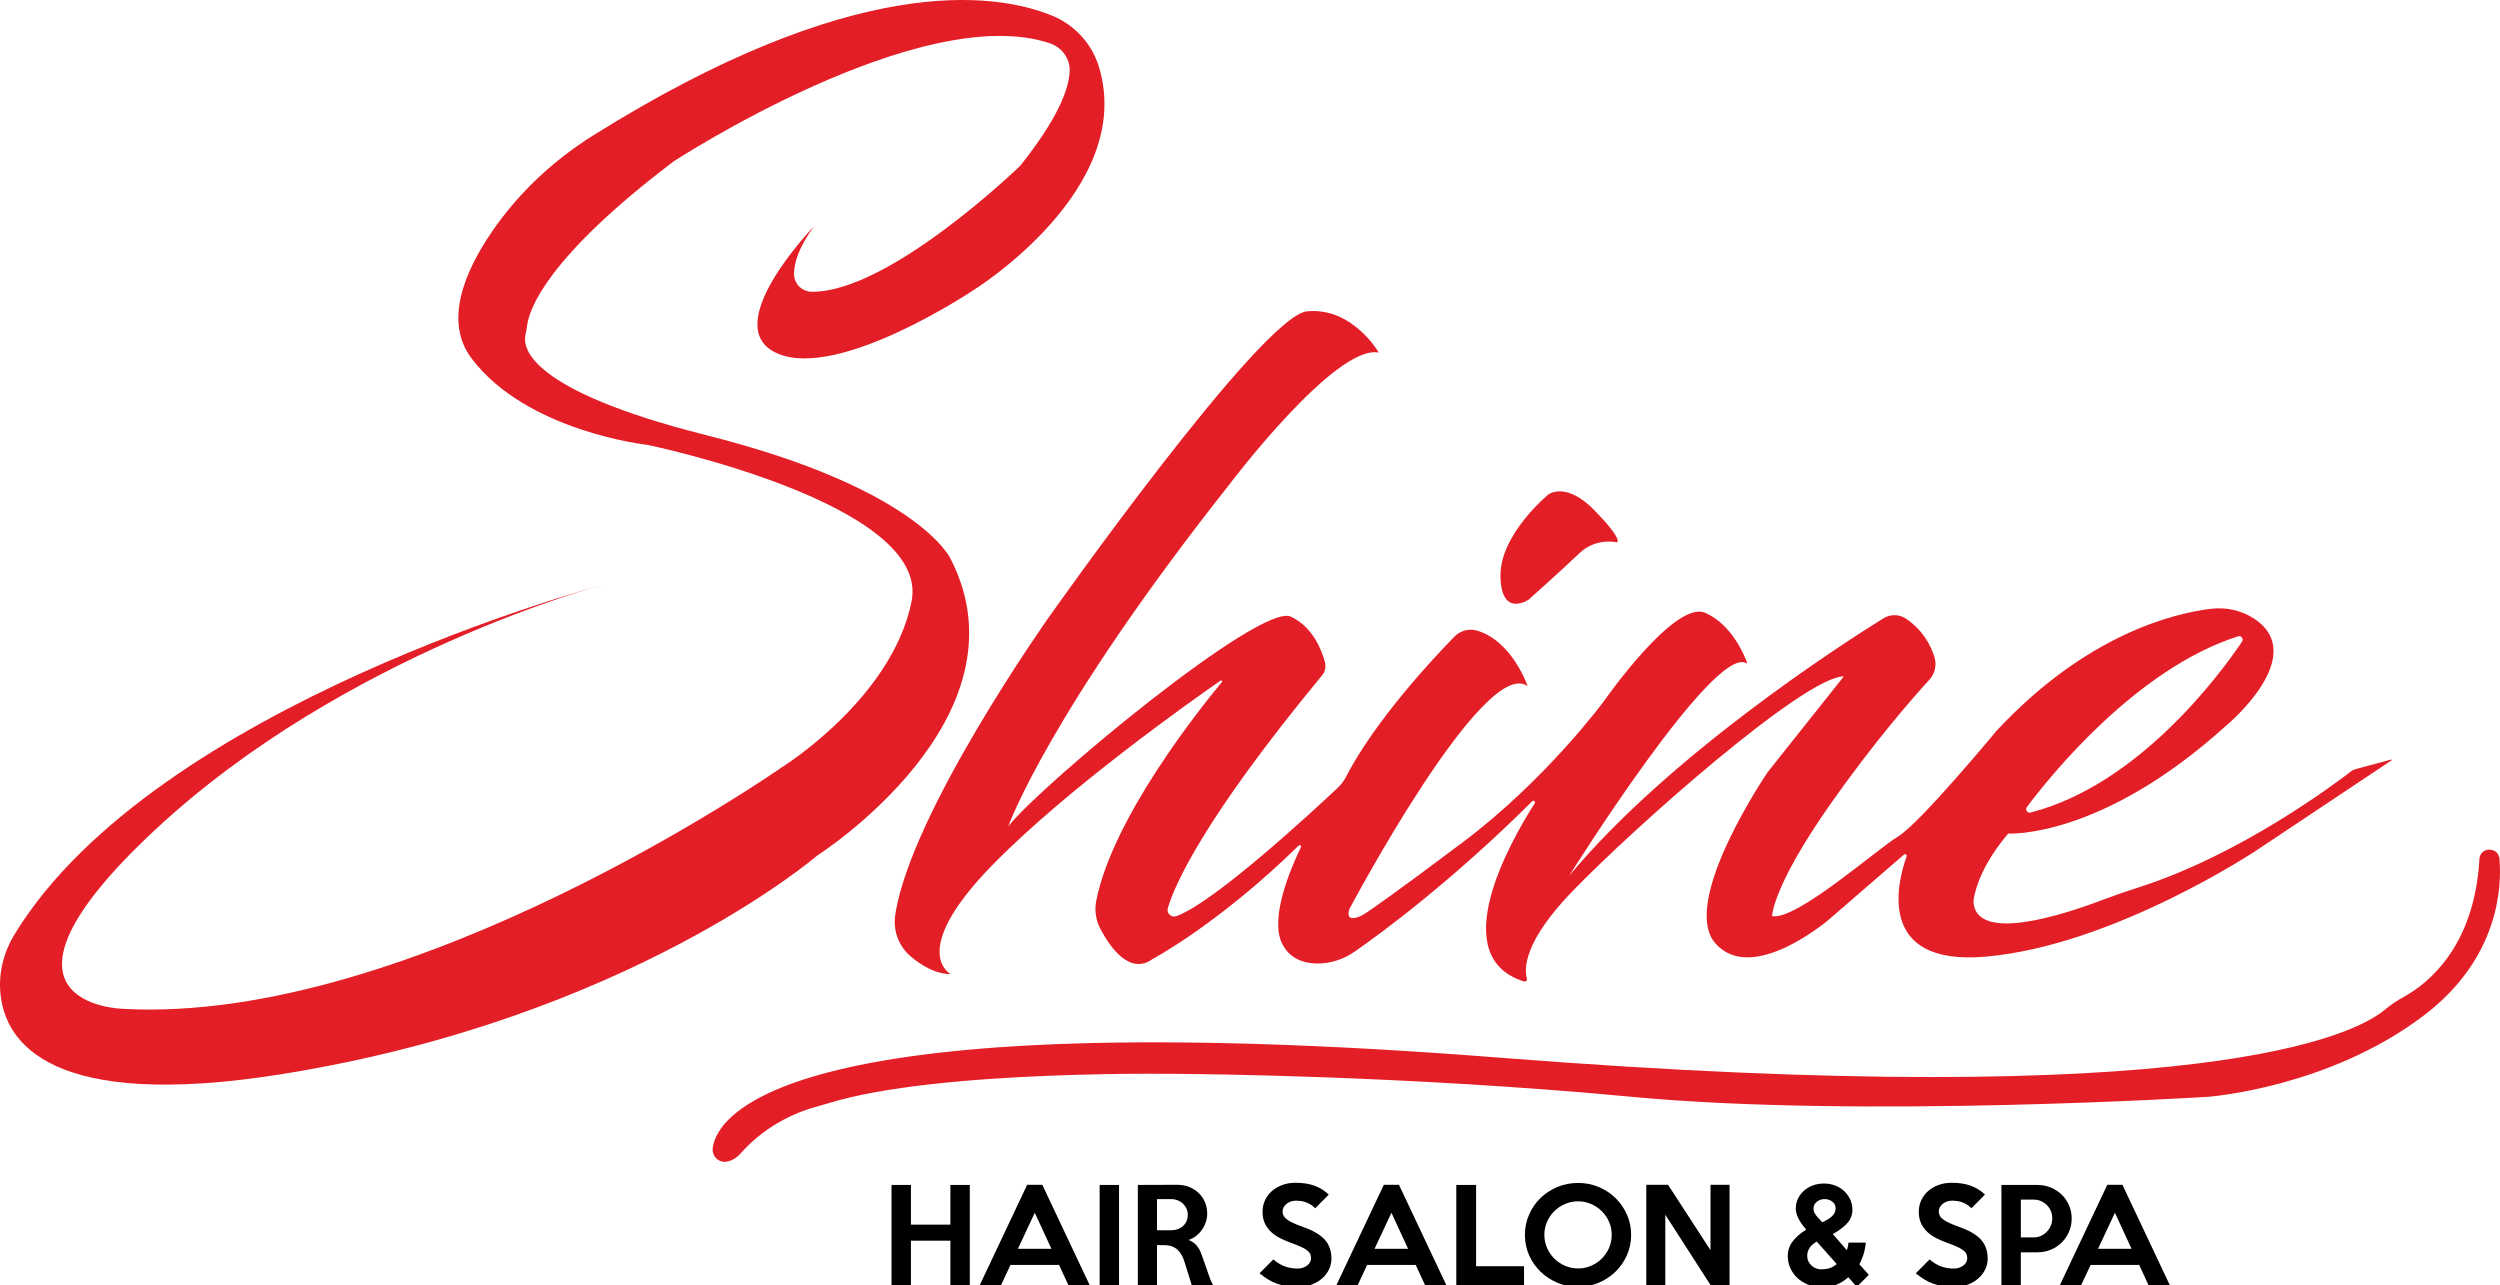 <?xml version="1.0" encoding="utf-8"?>
<!-- Generator: Adobe Illustrator 27.4.0, SVG Export Plug-In . SVG Version: 6.00 Build 0)  -->
<svg version="1.1" id="Capa_1" xmlns="http://www.w3.org/2000/svg" xmlns:xlink="http://www.w3.org/1999/xlink" x="0px" y="0px"
	 viewBox="0 0 1025.41 527.06" style="enable-background:new 0 0 1025.41 527.06;" xml:space="preserve">
<style type="text/css">
	.st0{fill:#E31E26;}
</style>
<g>
	<path class="st0" d="M333.8,92.92c0,0-40.11,41.44-14.71,52.14c25.4,10.7,80.21-26.07,80.21-26.07s66.71-41.27,51.44-91.58
		c-2.92-9.6-10.1-17.33-19.41-21.08c-23.85-9.6-81.42-17.47-187.98,49.18c-16.46,10.3-30.81,23.73-41.74,39.78
		c-11.2,16.44-19.55,36.65-8.19,51.71c22.73,30.13,72.19,35.48,72.19,35.48s116.31,24.06,108.29,64.17s-53.39,68.18-53.39,68.18
		S169.36,420.46,50.37,413.78c0,0-64.17-1.34,13.37-73.53S246.9,239.98,246.9,239.98S63.74,288.56,5.97,383.22
		c-4.44,7.27-6.62,15.77-5.8,24.25c1.93,20.14,20.5,48.32,115.72,33.05c141.71-22.73,219.25-89.57,219.25-89.57
		s88.24-56.15,54.81-121.66c0,0-12.78-28.75-100.27-50.8c-73.04-18.41-75.37-35.9-74.15-41.17c0.3-1.28,0.51-2.56,0.68-3.86
		c0.84-6.57,7.97-27.8,60.11-67.27c0,0,101.35-66.15,154.3-48.44c4.9,1.64,8.31,6.23,8.12,11.39c-0.27,7.18-4.6,19.18-20.26,38.83
		c0,0-53.48,51.89-85.46,51.7c-4.16-0.02-7.43-3.37-7.34-7.53C325.75,107.9,327.5,101.6,333.8,92.92z"/>
	<path class="st0" d="M627.03,245.92c0,0-11.29,7.72-11.59-9.51c-0.3-17.23,19.61-33.57,19.61-33.57s7.13-5.64,19.01,6.54
		c11.88,12.18,9.21,13.07,9.21,13.07s-8.62-2.08-15.45,4.46C640.99,233.45,627.03,245.92,627.03,245.92z"/>
	<path class="st0" d="M980.81,311.54l-14.62,3.92c-0.7,0.19-1.35,0.51-1.92,0.95c-6.18,4.79-45.3,34.31-87.49,47.7
		c-5.04,1.6-10.03,3.34-14.97,5.21c-15.96,6.05-51.45,17.53-52.37,0.5c0,0,0.59-11.88,14.26-27.93c0,0,38.03,2.38,89.72-44.56
		c0,0,34.17-28.4,11.12-43.6c-5.24-3.45-11.6-4.78-17.83-4.01c-15.38,1.9-51.07,10.61-87.77,49.99c0,0-31.49,38.03-40.4,43.38
		c-8.91,5.35-41.59,34.46-51.69,32.68c0,0,0-11.88,23.77-45.75c18.09-25.78,34.11-43.98,40.74-51.21c2.32-2.53,3.09-6.1,2.06-9.38
		c-1.44-4.59-4.63-10.95-11.69-15.7c-2.78-1.87-6.42-1.87-9.26-0.1c-17.92,11.15-87.62,56.1-128.79,105.5
		c0,0,59.52-95.15,72.64-87.08c0.14,0.09,0.32-0.06,0.26-0.22c-1-2.8-6.05-15.52-17.12-20.47c-12.48-5.57-41.67,36.32-41.67,36.32
		s-23.62,32.09-57.71,57.71c-27.14,20.4-37.05,27.24-39.97,29.18c-0.98,0.65-2.02,1.2-3.13,1.58c-2.13,0.72-4.92,0.99-3.47-3.36
		c0,0,55.26-104.28,73.08-91.36c0,0-6.3-18.55-20.76-22.77c-3.29-0.96-6.83-0.04-9.23,2.41c-8.69,8.89-32.63,34.44-44.67,57.81
		c-0.81,1.57-1.9,2.97-3.18,4.18c-9.67,9.11-50.49,47-66.23,52.7c-2.08,0.75-4.14-1.15-3.52-3.28c2.68-9.16,14.15-36.01,63.27-95.48
		c1.24-1.5,1.69-3.49,1.19-5.37c-1.33-4.96-4.99-14.53-14.03-18.72c-12.48-5.79-102.05,68.63-115.87,86.01
		c0,0,16.49-46.35,90.46-139.93c0,0,43.67-57.93,61.5-54.37c0,0-10.7-18.72-29.41-16.93c-18.72,1.78-106.06,125.67-106.06,125.67
		s-56.61,80-62.86,121.94c-0.94,6.33,1.37,12.73,6.24,16.89c4.25,3.63,10.15,7.34,16.52,7.34c0,0-17.83-8.91,16.93-44.56
		c30.58-31.36,81.85-67.55,93.74-75.81c0.39-0.27,0.86,0.23,0.55,0.6c-8.85,10.65-44.85,55.62-51.53,89.72
		c-0.76,3.87-0.2,7.87,1.63,11.37c3.92,7.49,12.07,19.41,21.57,12.45c0,0,27.09-14.39,59.82-46.47c0.47-0.46,1.22,0.08,0.94,0.67
		c-3.9,8-13.03,28.89-7.71,39.56c3.13,6.27,8.9,8.03,14.15,8.13c5.62,0.11,11.1-1.73,15.71-4.95c10.81-7.54,39.86-28.86,72.71-61.61
		c0.56-0.56,1.47,0.14,1.04,0.81c-10.41,16.34-36.7,63.02-4.41,73.11c0.71,0.22,1.41-0.43,1.2-1.15
		c-1.15-3.95-1.44-15.03,18.57-35.74c25.85-26.74,95.37-88.24,111.41-88.24l-31.19,39.22c0,0-36.54,53.48-21.39,70.41
		c15.15,16.93,46.35-9.8,46.35-9.8l30.9-26.73c0.53-0.46,1.32,0.08,1.08,0.74c-3.54,9.86-13.07,44.98,32.18,41.14
		c52.59-4.46,111.41-43.67,111.41-43.67l55.34-36.89C981.09,311.72,980.99,311.49,980.81,311.54z M831.34,331.03
		c9.15-12.22,44.68-56.67,86.64-70.03c1.29-0.41,2.38,1.04,1.63,2.17c-8.56,12.72-42.09,58.66-86.76,70.11
		C831.54,333.61,830.53,332.11,831.34,331.03z"/>
	<path class="st0" d="M296.27,476.45c-2.6-0.5-4.3-3.02-3.94-5.64c1.78-12.9,28.04-60.18,323.11-36.97
		c288.32,22.67,350.53-9.45,362.79-19.74c2.48-2.08,5.2-3.84,8.03-5.41c9.48-5.26,28.7-20.3,30.71-56.4c0,0,0-0.01,0-0.04
		c0.4-5.04,7.82-4.99,8.24,0.05c0.94,11.44-0.15,40.69-30.97,64.16c-39.22,29.86-88.68,33.42-88.68,33.42s-141.71,8.91-236.19,0
		c-94.47-8.91-182.27-9.36-182.27-9.36s-102.07-2.13-147.58,12.07c-1.57,0.49-3.16,0.93-4.75,1.36c-5.34,1.42-19.56,6.2-30.84,18.98
		c-0.97,1.1-2.11,2.07-3.42,2.73c-1.2,0.6-2.68,1.07-4.13,0.81C296.33,476.46,296.3,476.45,296.27,476.45z"/>
	<g>
		<path d="M397.77,527.06h-7.96v-18.18h-16.18v18.18h-7.96v-41.04h7.96v16.28h16.18v-16.28h7.96V527.06z"/>
		<path d="M446.92,527.06h-8.73l-3.8-8.22h-19.93l-3.85,8.22h-8.73l19.42-41.09h6.22L446.92,527.06z M431.26,512.22l-6.83-14.79
			l-6.93,14.79H431.26z"/>
		<path d="M458.99,527.06h-7.96v-41.04h7.96V527.06z"/>
		<path d="M497.57,527.06h-8.77l-2.92-9.35c-0.31-1.03-0.69-1.97-1.15-2.83c-0.46-0.86-1.02-1.59-1.67-2.21
			c-0.65-0.62-1.43-1.1-2.33-1.44c-0.91-0.34-1.97-0.51-3.2-0.51h-2.97v16.33h-7.86v-41.04l16.2-0.05c1.74,0,3.37,0.3,4.87,0.9
			c1.5,0.6,2.8,1.43,3.9,2.49c1.09,1.06,1.95,2.31,2.56,3.75c0.61,1.44,0.92,3,0.92,4.67c0,1.2-0.19,2.36-0.56,3.49
			s-0.9,2.18-1.58,3.13c-0.68,0.96-1.49,1.81-2.42,2.54c-0.94,0.74-1.96,1.29-3.09,1.67c1.29,0.48,2.35,1.17,3.16,2.08
			c0.82,0.91,1.46,2,1.94,3.26c0.24,0.58,0.46,1.17,0.66,1.75c0.2,0.58,0.42,1.19,0.64,1.82s0.46,1.32,0.71,2.05
			c0.26,0.74,0.54,1.55,0.84,2.44c0.38,1.13,0.73,2.1,1.05,2.9C496.84,525.73,497.19,526.44,497.57,527.06z M487.19,498.35
			c0-0.96-0.18-1.83-0.54-2.62c-0.36-0.79-0.85-1.47-1.46-2.05c-0.62-0.58-1.34-1.04-2.18-1.36c-0.84-0.33-1.74-0.49-2.7-0.49h-5.75
			v12.79h5.75c0.96,0,1.86-0.15,2.7-0.44c0.84-0.29,1.57-0.71,2.18-1.26c0.62-0.55,1.1-1.21,1.46-1.98
			C487.01,500.17,487.19,499.31,487.19,498.35z"/>
		<path d="M546.11,516.27c0,1.54-0.33,3-1,4.39c-0.67,1.39-1.6,2.61-2.8,3.67c-1.2,1.06-2.62,1.91-4.26,2.54
			c-1.64,0.63-3.46,0.95-5.45,0.95c-1.78,0-3.38-0.1-4.8-0.31c-1.42-0.21-2.76-0.53-4.01-0.98c-1.25-0.44-2.45-1.02-3.6-1.72
			c-1.15-0.7-2.34-1.55-3.57-2.54l5.65-5.7c1.64,1.37,3.25,2.34,4.83,2.9c1.58,0.56,3.29,0.85,5.14,0.85c0.75,0,1.46-0.11,2.13-0.33
			s1.25-0.52,1.75-0.9c0.5-0.38,0.89-0.82,1.18-1.33s0.44-1.08,0.44-1.7c0-0.65-0.12-1.23-0.36-1.75c-0.24-0.51-0.67-1.01-1.28-1.49
			c-0.62-0.48-1.47-0.97-2.57-1.46c-1.1-0.5-2.5-1.05-4.21-1.67c-1.51-0.55-2.95-1.17-4.34-1.88s-2.6-1.55-3.65-2.54
			c-1.04-0.99-1.88-2.16-2.52-3.49c-0.63-1.33-0.95-2.91-0.95-4.73c0-1.75,0.35-3.36,1.05-4.83c0.7-1.47,1.66-2.73,2.88-3.78
			c1.21-1.04,2.64-1.86,4.26-2.44c1.63-0.58,3.38-0.87,5.26-0.87c3.15,0,5.8,0.41,7.96,1.23c2.16,0.82,4.08,2.02,5.75,3.6l-5.55,5.6
			c-1.03-0.99-2.18-1.75-3.44-2.29c-1.27-0.53-2.76-0.8-4.47-0.8c-0.79,0-1.51,0.12-2.18,0.36c-0.67,0.24-1.24,0.56-1.72,0.95
			c-0.48,0.39-0.87,0.86-1.16,1.39c-0.29,0.53-0.44,1.09-0.44,1.67c0,0.65,0.14,1.24,0.41,1.77c0.27,0.53,0.74,1.05,1.39,1.54
			c0.65,0.5,1.52,0.99,2.59,1.49c1.08,0.5,2.42,1.04,4.03,1.62c2.05,0.72,3.82,1.51,5.29,2.36c1.47,0.86,2.67,1.8,3.6,2.83
			s1.61,2.18,2.05,3.47C545.89,513.22,546.11,514.66,546.11,516.27z"/>
		<path d="M593.21,527.06h-8.73l-3.8-8.22h-19.93l-3.85,8.22h-8.73l19.42-41.09h6.22L593.21,527.06z M577.55,512.22l-6.83-14.79
			l-6.93,14.79H577.55z"/>
		<path d="M625.11,527.06h-27.79v-41.04h8.12v33.34h19.67V527.06z"/>
		<path d="M669.03,506.51c0,2.95-0.57,5.72-1.72,8.32c-1.15,2.6-2.71,4.86-4.7,6.78c-1.98,1.92-4.29,3.43-6.93,4.55
			c-2.63,1.11-5.44,1.67-8.41,1.67s-5.79-0.56-8.44-1.67c-2.65-1.11-4.97-2.63-6.95-4.55c-1.98-1.92-3.55-4.17-4.69-6.75
			c-1.15-2.58-1.72-5.37-1.72-8.35c0-2.98,0.57-5.77,1.72-8.37c1.15-2.6,2.71-4.86,4.69-6.78c1.98-1.92,4.3-3.42,6.95-4.52
			c2.65-1.1,5.46-1.64,8.44-1.64s5.78,0.55,8.41,1.64c2.63,1.1,4.94,2.61,6.93,4.55c1.98,1.93,3.55,4.2,4.7,6.78
			C668.46,500.75,669.03,503.53,669.03,506.51z M661.07,506.51c0-1.88-0.36-3.65-1.08-5.32c-0.72-1.66-1.71-3.12-2.96-4.37
			c-1.25-1.25-2.72-2.24-4.4-2.98s-3.46-1.1-5.35-1.1c-1.92,0-3.72,0.37-5.4,1.1s-3.15,1.73-4.4,2.98
			c-1.25,1.25-2.24,2.71-2.96,4.37c-0.72,1.66-1.08,3.43-1.08,5.32c0,1.85,0.36,3.61,1.08,5.29c0.72,1.68,1.71,3.14,2.96,4.39
			c1.25,1.25,2.72,2.24,4.4,2.98c1.68,0.74,3.48,1.1,5.4,1.1c1.89,0,3.67-0.37,5.35-1.1c1.68-0.74,3.15-1.73,4.4-2.98
			c1.25-1.25,2.24-2.71,2.96-4.39C660.71,510.13,661.07,508.36,661.07,506.51z"/>
		<path d="M709.4,527.06h-7.81l-18.54-28.82v28.82h-7.81v-41.09h8.94l17.41,26.81v-26.81h7.81V527.06z"/>
		<path d="M766.52,522.9l-4.93,4.93l-3.49-3.96c-0.79,0.69-1.56,1.28-2.31,1.77s-1.57,0.91-2.44,1.23s-1.86,0.56-2.95,0.72
			s-2.36,0.23-3.8,0.23c-1.85,0-3.59-0.33-5.21-1c-1.63-0.67-3.04-1.57-4.24-2.7c-1.2-1.13-2.14-2.47-2.83-4.01
			c-0.69-1.54-1.03-3.18-1.03-4.93c0-2.23,0.64-4.2,1.93-5.93c1.28-1.73,3.16-3.36,5.62-4.91c-1.54-1.81-2.64-3.4-3.29-4.75
			c-0.65-1.35-0.98-2.65-0.98-3.88c0-1.47,0.3-2.83,0.9-4.08c0.6-1.25,1.42-2.34,2.46-3.26s2.27-1.64,3.67-2.16s2.91-0.77,4.52-0.77
			c1.64,0,3.18,0.27,4.6,0.82c1.42,0.55,2.65,1.31,3.7,2.29c1.04,0.98,1.87,2.12,2.47,3.42c0.6,1.3,0.9,2.72,0.9,4.26
			c0,2.02-0.65,3.78-1.95,5.29c-1.3,1.51-3.32,3.07-6.06,4.67l5.7,6.57c0.21-0.48,0.36-0.98,0.46-1.51c0.1-0.53,0.19-1.05,0.26-1.57
			h7.09c-0.17,1.78-0.51,3.43-1,4.96c-0.5,1.52-1.05,2.82-1.67,3.88L766.52,522.9z M753.37,518.48l-8.22-9.25
			c-1.4,0.86-2.41,1.76-3,2.72c-0.6,0.96-0.9,2.04-0.9,3.24c0,0.75,0.15,1.46,0.46,2.11c0.31,0.65,0.72,1.22,1.23,1.72
			c0.51,0.5,1.12,0.89,1.82,1.18c0.7,0.29,1.45,0.44,2.23,0.44c1.06,0,2.08-0.12,3.06-0.36
			C751.03,520.04,752.14,519.44,753.37,518.48z M752.91,495.62c0-1.13-0.45-2.05-1.36-2.75c-0.91-0.7-1.96-1.05-3.16-1.05
			c-1.27,0-2.35,0.38-3.24,1.13c-0.89,0.75-1.33,1.7-1.33,2.83c0,0.58,0.14,1.15,0.41,1.7c0.27,0.55,0.75,1.2,1.44,1.95l1.8,1.9
			c1.54-0.68,2.83-1.49,3.88-2.41S752.91,496.89,752.91,495.62z"/>
		<path d="M815.27,516.27c0,1.54-0.33,3-1,4.39c-0.67,1.39-1.6,2.61-2.8,3.67c-1.2,1.06-2.62,1.91-4.26,2.54
			c-1.64,0.63-3.46,0.95-5.45,0.95c-1.78,0-3.38-0.1-4.8-0.31c-1.42-0.21-2.76-0.53-4.01-0.98c-1.25-0.44-2.45-1.02-3.6-1.72
			c-1.15-0.7-2.34-1.55-3.57-2.54l5.65-5.7c1.64,1.37,3.25,2.34,4.83,2.9c1.58,0.56,3.29,0.85,5.14,0.85c0.75,0,1.46-0.11,2.13-0.33
			s1.25-0.52,1.75-0.9c0.5-0.38,0.89-0.82,1.18-1.33s0.44-1.08,0.44-1.7c0-0.65-0.12-1.23-0.36-1.75c-0.24-0.51-0.67-1.01-1.28-1.49
			c-0.62-0.48-1.47-0.97-2.57-1.46c-1.1-0.5-2.5-1.05-4.21-1.67c-1.51-0.55-2.95-1.17-4.34-1.88s-2.6-1.55-3.65-2.54
			c-1.04-0.99-1.88-2.16-2.52-3.49c-0.63-1.33-0.95-2.91-0.95-4.73c0-1.75,0.35-3.36,1.05-4.83c0.7-1.47,1.66-2.73,2.88-3.78
			c1.21-1.04,2.64-1.86,4.26-2.44c1.63-0.58,3.38-0.87,5.26-0.87c3.15,0,5.8,0.41,7.96,1.23c2.16,0.82,4.08,2.02,5.75,3.6l-5.55,5.6
			c-1.03-0.99-2.18-1.75-3.44-2.29c-1.27-0.53-2.76-0.8-4.47-0.8c-0.79,0-1.51,0.12-2.18,0.36c-0.67,0.24-1.24,0.56-1.72,0.95
			c-0.48,0.39-0.87,0.86-1.16,1.39c-0.29,0.53-0.44,1.09-0.44,1.67c0,0.65,0.14,1.24,0.41,1.77c0.27,0.53,0.74,1.05,1.39,1.54
			c0.65,0.5,1.52,0.99,2.59,1.49c1.08,0.5,2.42,1.04,4.03,1.62c2.05,0.72,3.82,1.51,5.29,2.36c1.47,0.86,2.67,1.8,3.6,2.83
			s1.61,2.18,2.05,3.47C815.04,513.22,815.27,514.66,815.27,516.27z"/>
		<path d="M849.73,499.78c0,1.95-0.37,3.78-1.11,5.47c-0.74,1.69-1.74,3.17-3.01,4.42c-1.27,1.25-2.76,2.23-4.48,2.93
			c-1.72,0.7-3.54,1.05-5.46,1.05h-6.8v13.41h-7.96v-41.04h14.77c1.92,0,3.74,0.35,5.45,1.05s3.21,1.67,4.48,2.9
			c1.27,1.23,2.27,2.69,3.01,4.37C849.36,496.02,849.73,497.83,849.73,499.78z M841.77,499.68c0-1.06-0.2-2.05-0.59-2.98
			s-0.93-1.73-1.62-2.41c-0.69-0.68-1.49-1.23-2.41-1.64c-0.92-0.41-1.92-0.62-2.98-0.62h-5.29v15.51h5.29
			c1.06,0,2.05-0.21,2.98-0.64c0.92-0.43,1.73-1,2.41-1.72c0.68-0.72,1.22-1.55,1.62-2.49
			C841.57,501.75,841.77,500.74,841.77,499.68z"/>
		<path d="M889.95,527.06h-8.73l-3.8-8.22h-19.93l-3.85,8.22h-8.73l19.42-41.09h6.22L889.95,527.06z M874.29,512.22l-6.83-14.79
			l-6.93,14.79H874.29z"/>
	</g>
</g>
</svg>
